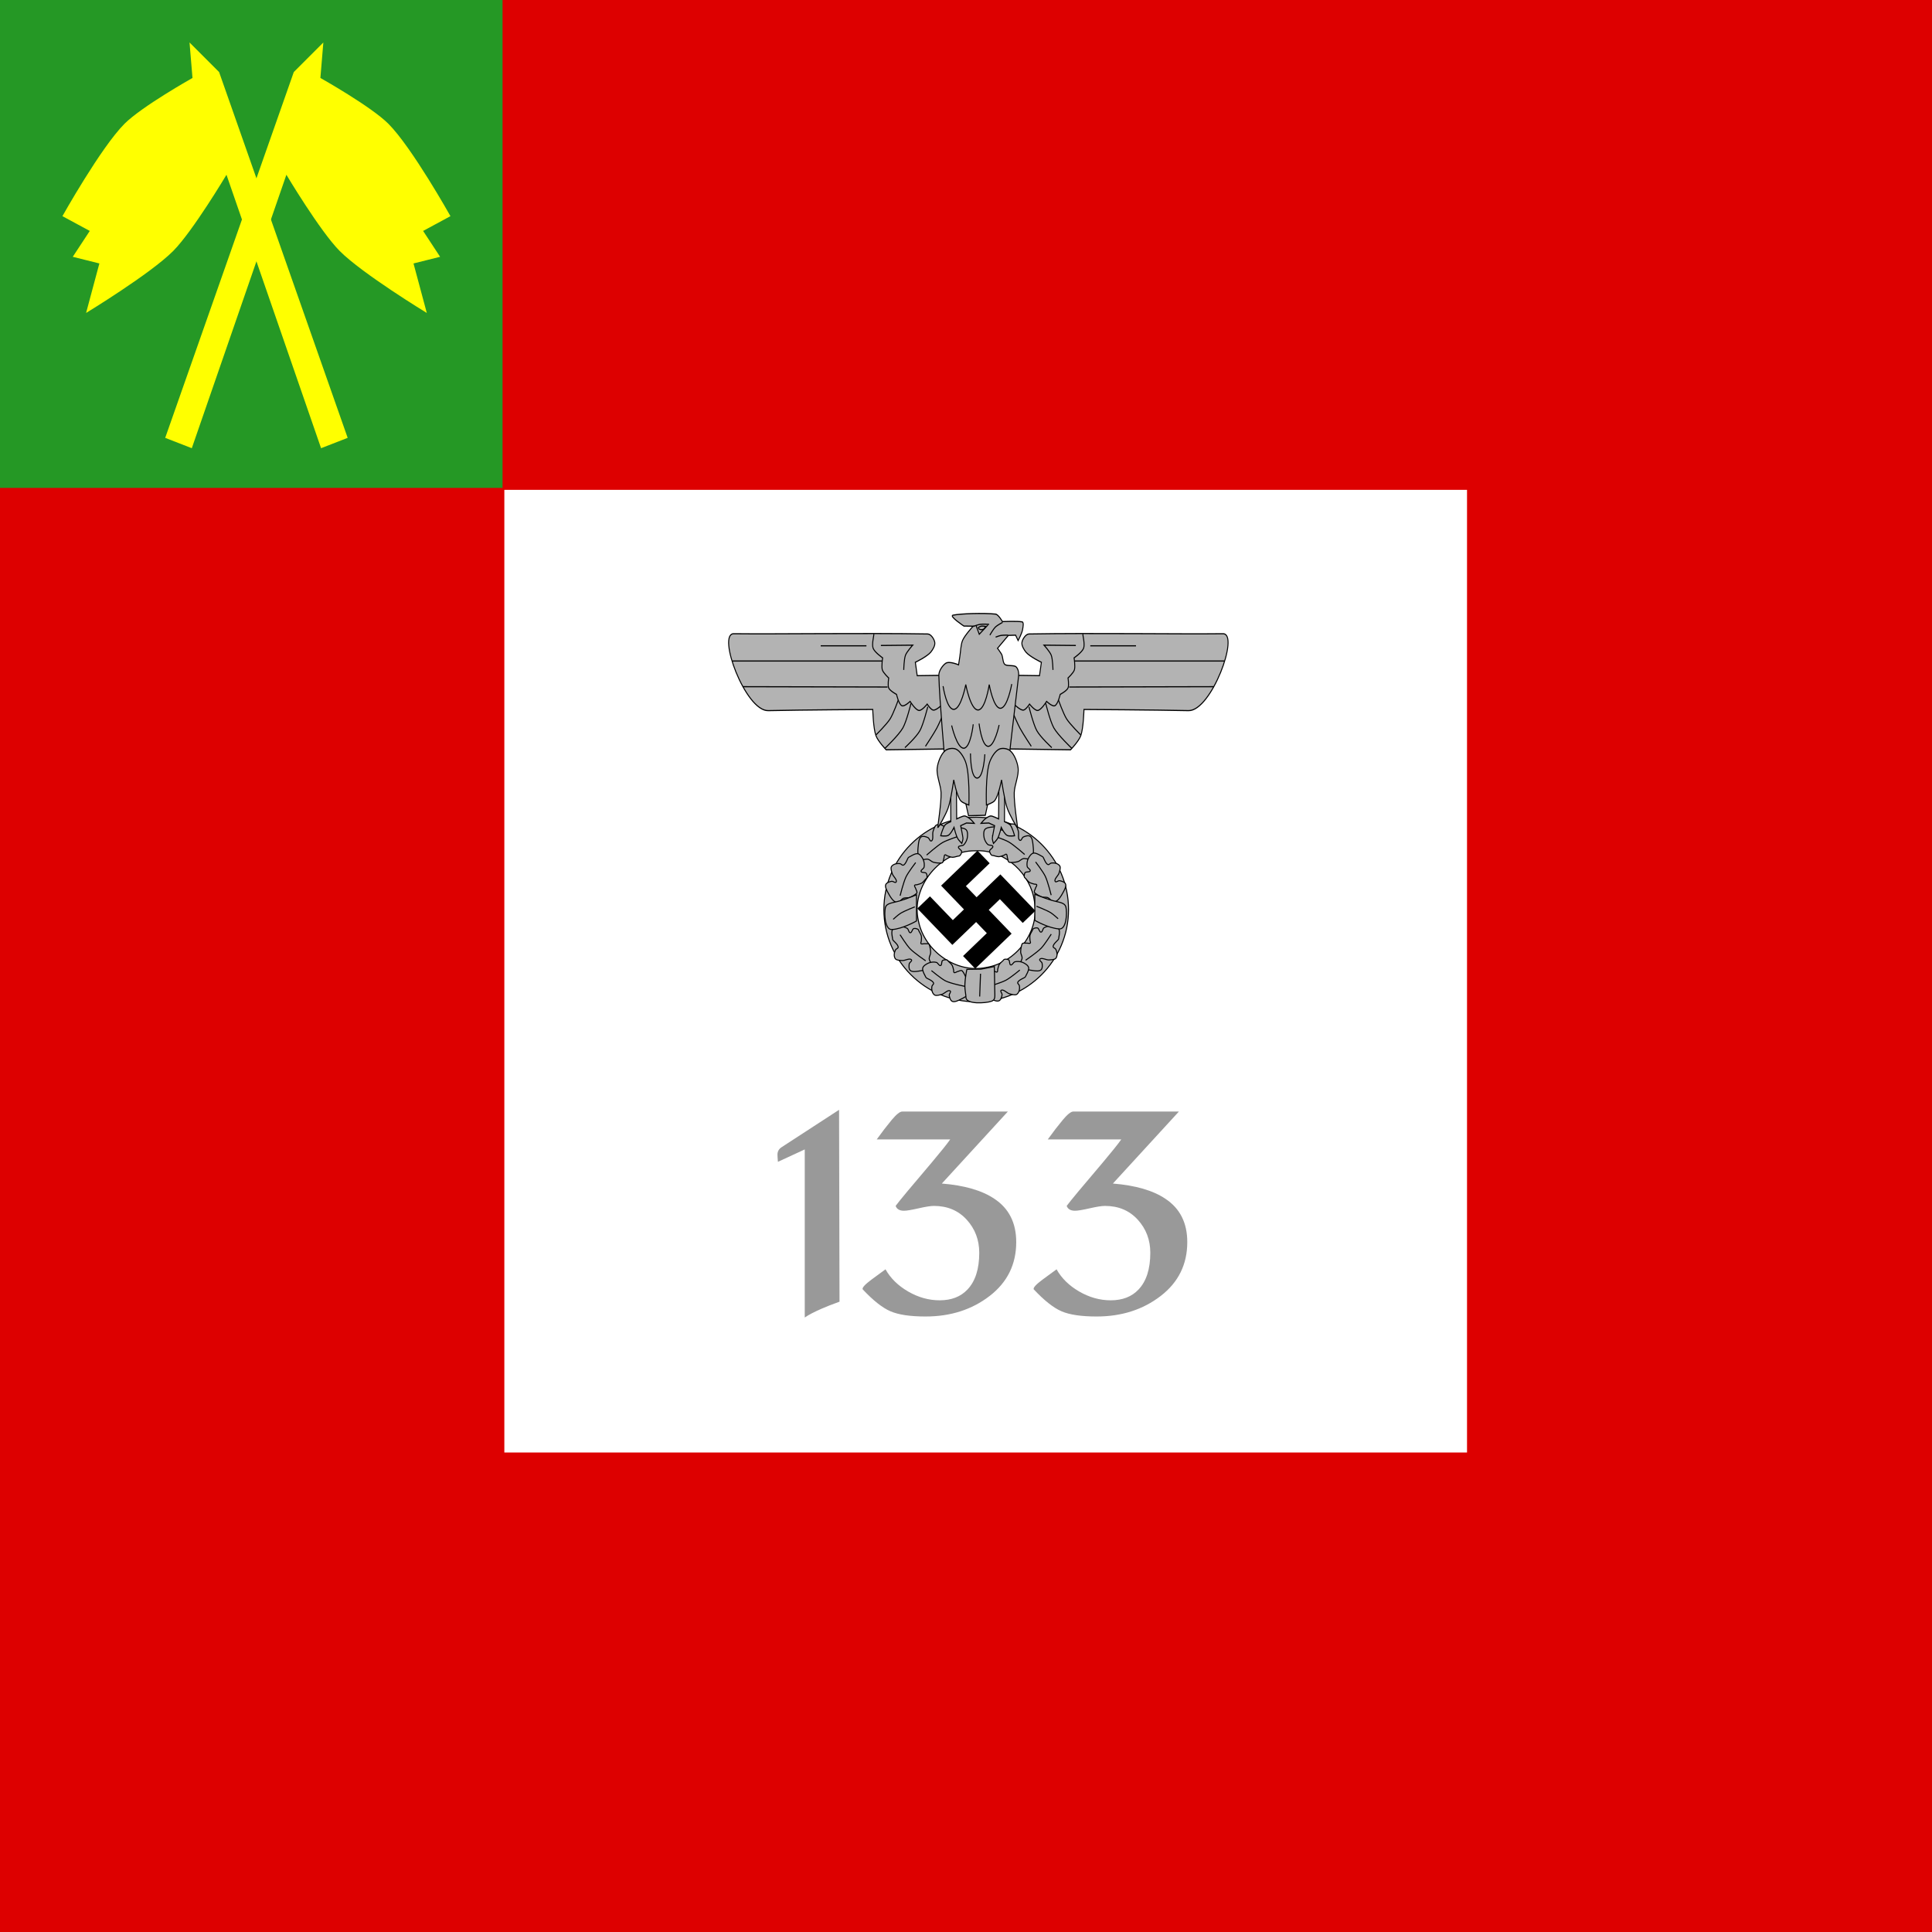 <?xml version="1.0" encoding="UTF-8" standalone="no"?>
<!-- Created with Inkscape (http://www.inkscape.org/) -->
<svg
   xmlns:dc="http://purl.org/dc/elements/1.1/"
   xmlns:cc="http://creativecommons.org/ns#"
   xmlns:rdf="http://www.w3.org/1999/02/22-rdf-syntax-ns#"
   xmlns:svg="http://www.w3.org/2000/svg"
   xmlns="http://www.w3.org/2000/svg"
   xmlns:sodipodi="http://sodipodi.sourceforge.net/DTD/sodipodi-0.dtd"
   xmlns:inkscape="http://www.inkscape.org/namespaces/inkscape"
   width="797.244"
   height="797.244"
   id="svg6282"
   sodipodi:version="0.32"
   inkscape:version="0.46"
   version="1.0"
   sodipodi:docname="SA Reiterstandarte.svg"
   inkscape:output_extension="org.inkscape.output.svg.inkscape">
  <defs
     id="defs6284">
    <inkscape:perspective
       sodipodi:type="inkscape:persp3d"
       inkscape:vp_x="0 : 526.18109 : 1"
       inkscape:vp_y="0 : 1000 : 0"
       inkscape:vp_z="744.09448 : 526.18109 : 1"
       inkscape:persp3d-origin="372.04724 : 350.78739 : 1"
       id="perspective6290" />
  </defs>
  <sodipodi:namedview
     id="base"
     pagecolor="#ffffff"
     bordercolor="#666666"
     borderopacity="1.0"
     inkscape:pageopacity="0.0"
     inkscape:pageshadow="2"
     inkscape:zoom="0.48072088"
     inkscape:cx="398.62204"
     inkscape:cy="398.62204"
     inkscape:document-units="px"
     inkscape:current-layer="layer1"
     showgrid="false"
     inkscape:window-width="1280"
     inkscape:window-height="1005"
     inkscape:window-x="-4"
     inkscape:window-y="-4" />
  <g
     inkscape:label="Ebene 1"
     inkscape:groupmode="layer"
     id="layer1"
     transform="translate(-538.521,434.831)">
    <rect
       style="fill:#dd0000;fill-opacity:1;fill-rule:nonzero;stroke:none;stroke-width:1.5;stroke-linecap:butt;stroke-linejoin:miter;marker:none;marker-start:none;marker-mid:none;marker-end:none;stroke-miterlimit:4;stroke-dasharray:none;stroke-dashoffset:0;stroke-opacity:1;visibility:visible;display:inline;overflow:visible;enable-background:accumulate"
       id="rect5171"
       width="797.244"
       height="797.244"
       x="538.521"
       y="-434.831" />
    <path
       style="fill:#ffffff;fill-opacity:1;fill-rule:nonzero;stroke:none;stroke-width:1.5;stroke-linecap:butt;stroke-linejoin:miter;marker:none;marker-start:none;marker-mid:none;marker-end:none;stroke-miterlimit:4;stroke-dasharray:none;stroke-dashoffset:0;stroke-opacity:1;visibility:visible;display:inline;overflow:visible;enable-background:accumulate"
       d="M 746.639,-230.695 C 746.639,-98.945 746.639,32.805 746.639,164.555 C 879.055,164.555 1011.472,164.555 1143.889,164.555 C 1143.889,32.138 1143.889,-100.278 1143.889,-232.695 C 1011.472,-232.695 879.055,-232.695 746.639,-232.695 L 746.639,-231.695 L 746.639,-230.695 z"
       id="rect5193" />
    <g
       id="g5447"
       transform="matrix(0.283,0,0,0.283,1123.667,-347.721)">
      <path
         transform="translate(-10.254,-17.09)"
         d="M -532.351,1033.512 A 100.403,100.403 0 1 1 -733.157,1033.512 A 100.403,100.403 0 1 1 -532.351,1033.512 z"
         sodipodi:ry="100.40319"
         sodipodi:rx="100.40319"
         sodipodi:cy="1033.512"
         sodipodi:cx="-632.75372"
         id="path5445"
         style="opacity:1;fill:#ffffff;fill-opacity:1;fill-rule:nonzero;stroke:none;stroke-width:1.5;stroke-linecap:butt;stroke-linejoin:miter;marker:none;marker-start:none;marker-mid:none;marker-end:none;stroke-miterlimit:4;stroke-dasharray:none;stroke-dashoffset:0;stroke-opacity:1;visibility:visible;display:inline;overflow:visible;enable-background:accumulate"
         sodipodi:type="arc" />
      <g
         transform="translate(506.624,225.229)"
         id="g5092">
        <path
           id="path3603"
           d="M -1150.818,658.559 C -1225.124,658.559 -1285.452,718.854 -1285.452,793.16 C -1285.452,867.466 -1225.124,927.762 -1150.818,927.762 C -1076.512,927.762 -1016.216,867.466 -1016.216,793.16 C -1016.216,718.854 -1076.512,658.559 -1150.818,658.559 z M -1148.156,707.402 C -1107.522,707.358 -1071.195,741.658 -1065.894,781.519 C -1057.878,825.528 -1092.644,870.558 -1136.065,877.635 C -1180.157,887.006 -1226.391,853.434 -1235.004,810.062 C -1247.017,760.254 -1202.886,706.731 -1152.101,707.531 C -1150.782,707.457 -1149.467,707.404 -1148.156,707.402 z"
           style="fill:#b3b3b3;fill-opacity:1;fill-rule:nonzero;stroke:#000000;stroke-width:1.5;stroke-linecap:butt;stroke-linejoin:miter;marker:none;marker-start:none;marker-mid:none;marker-end:none;stroke-miterlimit:4;stroke-dasharray:none;stroke-dashoffset:0;stroke-opacity:1;visibility:visible;display:inline;overflow:visible;enable-background:accumulate" />
        <g
           transform="matrix(1.026,0,0,1.026,-1699.071,252.274)"
           id="g3503"
           style="fill:#b3b3b3;fill-opacity:1;stroke-width:1.462;stroke-miterlimit:4;stroke-dasharray:none">
          <g
             transform="matrix(-0.462,1.054,-1.031,-0.472,1387.651,274.746)"
             style="fill:#b3b3b3;fill-opacity:1;stroke-width:1.28;stroke-miterlimit:4;stroke-dasharray:none"
             id="g3458">
            <path
               style="fill:#b3b3b3;fill-opacity:1;fill-rule:evenodd;stroke:#000000;stroke-width:1.28;stroke-linecap:butt;stroke-linejoin:miter;stroke-miterlimit:4;stroke-dasharray:none;stroke-opacity:1"
               d="M 434.694,672.903 C 434.48,669.2 426.282,665.41 426.068,664.044 C 425.855,662.679 422.233,654.89 423.845,651.388 C 425.141,648.574 429.713,646.814 432.735,646.132 C 435.581,645.49 439.789,645.745 442.419,647.006 C 444.219,647.87 445.053,652.033 447.035,651.8 C 449.135,651.552 448.707,646.642 450.614,645.727 C 452.338,644.898 456.38,645.238 456.928,646.634 C 457.475,648.03 460.765,651.143 461.697,653.461 C 462.471,655.384 462.582,658.224 462.764,660.289 C 462.843,661.197 462.138,662.728 462.826,663.325 C 463.914,664.269 466.153,662.807 467.591,662.745 C 469.403,662.667 472.447,661.164 473.632,662.954 C 474.817,664.744 476.713,669.856 477.098,673.03 C 477.364,675.226 476.106,678.187 476.435,680.376 C 476.889,683.401 481.253,686.908 480.295,689.813 C 478.652,694.8 470.34,697.307 465.336,698.898 C 462.326,699.855 457.444,701.411 454.834,699.632 C 452.673,698.16 452.103,693.93 452.219,691.317 C 452.293,689.633 455.457,687.415 454.371,686.125 C 452.054,683.377 446.267,688.466 442.686,688.773 C 440.079,688.997 436.201,689.698 433.975,688.323 C 432.622,687.487 431.697,685.265 431.361,683.711 C 430.894,681.548 431.218,678.425 432.025,676.365 C 432.503,675.144 434.769,674.212 434.694,672.903 z"
               id="path3460"
               sodipodi:nodetypes="cssssssssssssssssssssssss" />
            <path
               style="fill:#b3b3b3;fill-opacity:1;fill-rule:evenodd;stroke:#000000;stroke-width:1.28;stroke-linecap:butt;stroke-linejoin:miter;stroke-miterlimit:4;stroke-dasharray:none;stroke-opacity:1"
               d="M 434.434,656.461 C 434.434,656.461 444.799,668.188 450.143,672.171 C 456.256,676.727 472.5,684.255 472.5,684.255"
               id="path3462"
               sodipodi:nodetypes="csc" />
          </g>
          <g
             transform="matrix(1.089,0.18,-0.18,1.089,71.15,-230.079)"
             style="fill:#b3b3b3;fill-opacity:1;stroke-width:1.324;stroke-miterlimit:4;stroke-dasharray:none"
             id="g3446">
            <path
               style="fill:#b3b3b3;fill-opacity:1;fill-rule:evenodd;stroke:#000000;stroke-width:1.324;stroke-linecap:butt;stroke-linejoin:miter;stroke-miterlimit:4;stroke-dasharray:none;stroke-opacity:1"
               d="M 434.694,672.903 C 434.48,669.2 426.282,665.41 426.068,664.044 C 425.855,662.679 422.233,654.89 423.845,651.388 C 425.141,648.574 429.713,646.814 432.735,646.132 C 435.581,645.49 439.789,645.745 442.419,647.006 C 444.219,647.87 445.053,652.033 447.035,651.8 C 449.135,651.552 448.707,646.642 450.614,645.727 C 452.338,644.898 456.38,645.238 456.928,646.634 C 457.475,648.03 460.765,651.143 461.697,653.461 C 462.471,655.384 462.582,658.224 462.764,660.289 C 462.843,661.197 462.138,662.728 462.826,663.325 C 463.914,664.269 466.153,662.807 467.591,662.745 C 469.403,662.667 472.447,661.164 473.632,662.954 C 474.817,664.744 476.713,669.856 477.098,673.03 C 477.364,675.226 476.106,678.187 476.435,680.376 C 476.889,683.401 481.253,686.908 480.295,689.813 C 478.652,694.8 470.34,697.307 465.336,698.898 C 462.326,699.855 457.444,701.411 454.834,699.632 C 452.673,698.16 452.103,693.93 452.219,691.317 C 452.293,689.633 455.457,687.415 454.371,686.125 C 452.054,683.377 446.267,688.466 442.686,688.773 C 440.079,688.997 436.201,689.698 433.975,688.323 C 432.622,687.487 431.697,685.265 431.361,683.711 C 430.894,681.548 431.218,678.425 432.025,676.365 C 432.503,675.144 434.769,674.212 434.694,672.903 z"
               id="path3448"
               sodipodi:nodetypes="cssssssssssssssssssssssss" />
            <path
               style="fill:#b3b3b3;fill-opacity:1;fill-rule:evenodd;stroke:#000000;stroke-width:1.324;stroke-linecap:butt;stroke-linejoin:miter;stroke-miterlimit:4;stroke-dasharray:none;stroke-opacity:1"
               d="M 434.434,656.461 C 434.434,656.461 444.799,668.188 450.143,672.171 C 456.256,676.727 472.5,684.255 472.5,684.255"
               id="path3450"
               sodipodi:nodetypes="csc" />
          </g>
          <g
             id="g3442"
             style="fill:#b3b3b3;fill-opacity:1;stroke-width:1.324;stroke-miterlimit:4;stroke-dasharray:none"
             transform="matrix(1.091,-0.168,0.168,1.091,-113.511,-29.192)">
            <path
               sodipodi:nodetypes="cssssssssssssssssssssssss"
               id="path3438"
               d="M 434.694,672.903 C 434.48,669.2 426.282,665.41 426.068,664.044 C 425.855,662.679 422.233,654.89 423.845,651.388 C 425.141,648.574 429.713,646.814 432.735,646.132 C 435.581,645.49 439.789,645.745 442.419,647.006 C 444.219,647.87 445.053,652.033 447.035,651.8 C 449.135,651.552 448.707,646.642 450.614,645.727 C 452.338,644.898 456.38,645.238 456.928,646.634 C 457.475,648.03 460.765,651.143 461.697,653.461 C 462.471,655.384 462.582,658.224 462.764,660.289 C 462.843,661.197 462.138,662.728 462.826,663.325 C 463.914,664.269 466.153,662.807 467.591,662.745 C 469.403,662.667 472.447,661.164 473.632,662.954 C 474.817,664.744 476.713,669.856 477.098,673.03 C 477.364,675.226 476.106,678.187 476.435,680.376 C 476.889,683.401 481.253,686.908 480.295,689.813 C 478.652,694.8 470.34,697.307 465.336,698.898 C 462.326,699.855 457.444,701.411 454.834,699.632 C 452.673,698.16 452.103,693.93 452.219,691.317 C 452.293,689.633 455.457,687.415 454.371,686.125 C 452.054,683.377 446.267,688.466 442.686,688.773 C 440.079,688.997 436.201,689.698 433.975,688.323 C 432.622,687.487 431.697,685.265 431.361,683.711 C 430.894,681.548 431.218,678.425 432.025,676.365 C 432.503,675.144 434.769,674.212 434.694,672.903 z"
               style="fill:#b3b3b3;fill-opacity:1;fill-rule:evenodd;stroke:#000000;stroke-width:1.324;stroke-linecap:butt;stroke-linejoin:miter;stroke-miterlimit:4;stroke-dasharray:none;stroke-opacity:1" />
            <path
               sodipodi:nodetypes="csc"
               id="path3440"
               d="M 434.434,656.461 C 434.434,656.461 444.799,668.188 450.143,672.171 C 456.256,676.727 475.163,683.49 475.163,683.49"
               style="fill:#b3b3b3;fill-opacity:1;fill-rule:evenodd;stroke:#000000;stroke-width:1.324;stroke-linecap:butt;stroke-linejoin:miter;stroke-miterlimit:4;stroke-dasharray:none;stroke-opacity:1" />
          </g>
          <g
             id="g3452"
             style="fill:#b3b3b3;fill-opacity:1;stroke-width:1.324;stroke-miterlimit:4;stroke-dasharray:none"
             transform="matrix(0.211,1.084,-1.084,0.211,1068.237,-148.992)">
            <path
               sodipodi:nodetypes="cssssssssssssssssssssssss"
               id="path3454"
               d="M 434.694,672.903 C 434.48,669.2 426.282,665.41 426.068,664.044 C 425.855,662.679 422.233,654.89 423.845,651.388 C 425.141,648.574 429.713,646.814 432.735,646.132 C 435.581,645.49 439.789,645.745 442.419,647.006 C 444.219,647.87 445.053,652.033 447.035,651.8 C 449.135,651.552 448.707,646.642 450.614,645.727 C 452.338,644.898 456.38,645.238 456.928,646.634 C 457.475,648.03 460.765,651.143 461.697,653.461 C 462.471,655.384 462.582,658.224 462.764,660.289 C 462.843,661.197 462.138,662.728 462.826,663.325 C 463.914,664.269 466.153,662.807 467.591,662.745 C 469.403,662.667 472.447,661.164 473.632,662.954 C 474.817,664.744 476.713,669.856 477.098,673.03 C 477.364,675.226 476.106,678.187 476.435,680.376 C 476.889,683.401 481.253,686.908 480.295,689.813 C 478.652,694.8 470.34,697.307 465.336,698.898 C 462.326,699.855 457.444,701.411 454.834,699.632 C 452.673,698.16 452.103,693.93 452.219,691.317 C 452.293,689.633 455.457,687.415 454.371,686.125 C 452.054,683.377 446.267,688.466 442.686,688.773 C 440.079,688.997 436.201,689.698 433.975,688.323 C 432.622,687.487 431.697,685.265 431.361,683.711 C 430.894,681.548 431.218,678.425 432.025,676.365 C 432.503,675.144 434.769,674.212 434.694,672.903 z"
               style="fill:#b3b3b3;fill-opacity:1;fill-rule:evenodd;stroke:#000000;stroke-width:1.324;stroke-linecap:butt;stroke-linejoin:miter;stroke-miterlimit:4;stroke-dasharray:none;stroke-opacity:1" />
            <path
               sodipodi:nodetypes="csc"
               id="path3456"
               d="M 434.434,656.461 C 434.434,656.461 444.799,668.188 450.143,672.171 C 456.256,676.727 472.5,684.255 472.5,684.255"
               style="fill:#b3b3b3;fill-opacity:1;fill-rule:evenodd;stroke:#000000;stroke-width:1.324;stroke-linecap:butt;stroke-linejoin:miter;stroke-miterlimit:4;stroke-dasharray:none;stroke-opacity:1" />
          </g>
        </g>
        <g
           transform="matrix(1.026,0,0,1.026,-1697.317,254.028)"
           style="fill:#b3b3b3;fill-opacity:1;stroke-width:1.462;stroke-miterlimit:4;stroke-dasharray:none"
           id="g3547">
          <path
             style="fill:#b3b3b3;fill-opacity:1;fill-rule:evenodd;stroke:#000000;stroke-width:1.462;stroke-linecap:butt;stroke-linejoin:miter;stroke-miterlimit:4;stroke-dasharray:none;stroke-opacity:1"
             d="M 447.756,504.579 C 447.756,504.579 436.236,509.484 424.313,513.099 C 413.792,516.289 405.166,516.008 403.535,522.951 C 401.605,531.174 402.78,554.391 412.721,553.927 C 427.744,553.224 447.756,541.75 447.756,541.75 L 447.756,504.579 z"
             id="path3543"
             sodipodi:nodetypes="cssscc" />
          <path
             style="fill:#b3b3b3;fill-opacity:1;fill-rule:evenodd;stroke:#000000;stroke-width:1.462;stroke-linecap:butt;stroke-linejoin:miter;stroke-miterlimit:4;stroke-dasharray:none;stroke-opacity:1"
             d="M 445.406,521.669 C 445.406,521.669 430.792,527.335 425.111,530.855 C 421.666,532.991 414.644,539.4 414.644,539.4"
             id="path3545"
             sodipodi:nodetypes="csc" />
        </g>
        <g
           transform="matrix(-1.026,0,0,1.026,-604.237,251.397)"
           id="g3569"
           style="fill:#b3b3b3;fill-opacity:1;stroke-width:1.462;stroke-miterlimit:4;stroke-dasharray:none">
          <g
             id="g3571"
             style="fill:#b3b3b3;fill-opacity:1;stroke-width:1.462;stroke-miterlimit:4;stroke-dasharray:none">
            <g
               transform="matrix(-0.462,1.054,-1.031,-0.472,1387.651,274.746)"
               style="fill:#b3b3b3;fill-opacity:1;stroke-width:1.28;stroke-miterlimit:4;stroke-dasharray:none"
               id="g3573">
              <path
                 style="fill:#b3b3b3;fill-opacity:1;fill-rule:evenodd;stroke:#000000;stroke-width:1.28;stroke-linecap:butt;stroke-linejoin:miter;stroke-miterlimit:4;stroke-dasharray:none;stroke-opacity:1"
                 d="M 434.694,672.903 C 434.48,669.2 426.282,665.41 426.068,664.044 C 425.855,662.679 422.233,654.89 423.845,651.388 C 425.141,648.574 429.713,646.814 432.735,646.132 C 435.581,645.49 439.789,645.745 442.419,647.006 C 444.219,647.87 445.053,652.033 447.035,651.8 C 449.135,651.552 448.707,646.642 450.614,645.727 C 452.338,644.898 456.38,645.238 456.928,646.634 C 457.475,648.03 460.765,651.143 461.697,653.461 C 462.471,655.384 462.582,658.224 462.764,660.289 C 462.843,661.197 462.138,662.728 462.826,663.325 C 463.914,664.269 466.153,662.807 467.591,662.745 C 469.403,662.667 472.447,661.164 473.632,662.954 C 474.817,664.744 476.713,669.856 477.098,673.03 C 477.364,675.226 476.106,678.187 476.435,680.376 C 476.889,683.401 481.253,686.908 480.295,689.813 C 478.652,694.8 470.34,697.307 465.336,698.898 C 462.326,699.855 457.444,701.411 454.834,699.632 C 452.673,698.16 452.103,693.93 452.219,691.317 C 452.293,689.633 455.457,687.415 454.371,686.125 C 452.054,683.377 446.267,688.466 442.686,688.773 C 440.079,688.997 436.201,689.698 433.975,688.323 C 432.622,687.487 431.697,685.265 431.361,683.711 C 430.894,681.548 431.218,678.425 432.025,676.365 C 432.503,675.144 434.769,674.212 434.694,672.903 z"
                 id="path3575"
                 sodipodi:nodetypes="cssssssssssssssssssssssss" />
              <path
                 style="fill:#b3b3b3;fill-opacity:1;fill-rule:evenodd;stroke:#000000;stroke-width:1.28;stroke-linecap:butt;stroke-linejoin:miter;stroke-miterlimit:4;stroke-dasharray:none;stroke-opacity:1"
                 d="M 434.434,656.461 C 434.434,656.461 444.799,668.188 450.143,672.171 C 456.256,676.727 472.5,684.255 472.5,684.255"
                 id="path3577"
                 sodipodi:nodetypes="csc" />
            </g>
            <g
               transform="matrix(1.089,0.18,-0.18,1.089,71.15,-230.079)"
               style="fill:#b3b3b3;fill-opacity:1;stroke-width:1.324;stroke-miterlimit:4;stroke-dasharray:none"
               id="g3579">
              <path
                 style="fill:#b3b3b3;fill-opacity:1;fill-rule:evenodd;stroke:#000000;stroke-width:1.324;stroke-linecap:butt;stroke-linejoin:miter;stroke-miterlimit:4;stroke-dasharray:none;stroke-opacity:1"
                 d="M 434.694,672.903 C 434.48,669.2 426.282,665.41 426.068,664.044 C 425.855,662.679 422.233,654.89 423.845,651.388 C 425.141,648.574 429.713,646.814 432.735,646.132 C 435.581,645.49 439.789,645.745 442.419,647.006 C 444.219,647.87 445.053,652.033 447.035,651.8 C 449.135,651.552 448.707,646.642 450.614,645.727 C 452.338,644.898 456.38,645.238 456.928,646.634 C 457.475,648.03 460.765,651.143 461.697,653.461 C 462.471,655.384 462.582,658.224 462.764,660.289 C 462.843,661.197 462.138,662.728 462.826,663.325 C 463.914,664.269 466.153,662.807 467.591,662.745 C 469.403,662.667 472.447,661.164 473.632,662.954 C 474.817,664.744 476.713,669.856 477.098,673.03 C 477.364,675.226 476.106,678.187 476.435,680.376 C 476.889,683.401 481.253,686.908 480.295,689.813 C 478.652,694.8 470.34,697.307 465.336,698.898 C 462.326,699.855 457.444,701.411 454.834,699.632 C 452.673,698.16 452.103,693.93 452.219,691.317 C 452.293,689.633 455.457,687.415 454.371,686.125 C 452.054,683.377 446.267,688.466 442.686,688.773 C 440.079,688.997 436.201,689.698 433.975,688.323 C 432.622,687.487 431.697,685.265 431.361,683.711 C 430.894,681.548 431.218,678.425 432.025,676.365 C 432.503,675.144 434.769,674.212 434.694,672.903 z"
                 id="path3581"
                 sodipodi:nodetypes="cssssssssssssssssssssssss" />
              <path
                 style="fill:#b3b3b3;fill-opacity:1;fill-rule:evenodd;stroke:#000000;stroke-width:1.324;stroke-linecap:butt;stroke-linejoin:miter;stroke-miterlimit:4;stroke-dasharray:none;stroke-opacity:1"
                 d="M 434.434,656.461 C 434.434,656.461 444.799,668.188 450.143,672.171 C 456.256,676.727 472.5,684.255 472.5,684.255"
                 id="path3583"
                 sodipodi:nodetypes="csc" />
            </g>
            <g
               id="g3585"
               style="fill:#b3b3b3;fill-opacity:1;stroke-width:1.324;stroke-miterlimit:4;stroke-dasharray:none"
               transform="matrix(1.091,-0.168,0.168,1.091,-113.511,-29.192)">
              <path
                 sodipodi:nodetypes="cssssssssssssssssssssssss"
                 id="path3587"
                 d="M 434.694,672.903 C 434.48,669.2 426.282,665.41 426.068,664.044 C 425.855,662.679 422.233,654.89 423.845,651.388 C 425.141,648.574 429.713,646.814 432.735,646.132 C 435.581,645.49 439.789,645.745 442.419,647.006 C 444.219,647.87 445.053,652.033 447.035,651.8 C 449.135,651.552 448.707,646.642 450.614,645.727 C 452.338,644.898 456.38,645.238 456.928,646.634 C 457.475,648.03 460.765,651.143 461.697,653.461 C 462.471,655.384 462.582,658.224 462.764,660.289 C 462.843,661.197 462.138,662.728 462.826,663.325 C 463.914,664.269 466.153,662.807 467.591,662.745 C 469.403,662.667 472.447,661.164 473.632,662.954 C 474.817,664.744 476.713,669.856 477.098,673.03 C 477.364,675.226 476.106,678.187 476.435,680.376 C 476.889,683.401 481.253,686.908 480.295,689.813 C 478.652,694.8 470.34,697.307 465.336,698.898 C 462.326,699.855 457.444,701.411 454.834,699.632 C 452.673,698.16 452.103,693.93 452.219,691.317 C 452.293,689.633 455.457,687.415 454.371,686.125 C 452.054,683.377 446.267,688.466 442.686,688.773 C 440.079,688.997 436.201,689.698 433.975,688.323 C 432.622,687.487 431.697,685.265 431.361,683.711 C 430.894,681.548 431.218,678.425 432.025,676.365 C 432.503,675.144 434.769,674.212 434.694,672.903 z"
                 style="fill:#b3b3b3;fill-opacity:1;fill-rule:evenodd;stroke:#000000;stroke-width:1.324;stroke-linecap:butt;stroke-linejoin:miter;stroke-miterlimit:4;stroke-dasharray:none;stroke-opacity:1" />
              <path
                 sodipodi:nodetypes="csc"
                 id="path3589"
                 d="M 434.434,656.461 C 434.434,656.461 444.799,668.188 450.143,672.171 C 456.256,676.727 472.5,684.255 472.5,684.255"
                 style="fill:#b3b3b3;fill-opacity:1;fill-rule:evenodd;stroke:#000000;stroke-width:1.324;stroke-linecap:butt;stroke-linejoin:miter;stroke-miterlimit:4;stroke-dasharray:none;stroke-opacity:1" />
            </g>
            <g
               id="g3591"
               style="fill:#b3b3b3;fill-opacity:1;stroke-width:1.324;stroke-miterlimit:4;stroke-dasharray:none"
               transform="matrix(0.211,1.084,-1.084,0.211,1068.237,-148.992)">
              <path
                 sodipodi:nodetypes="cssssssssssssssssssssssss"
                 id="path3593"
                 d="M 434.694,672.903 C 434.48,669.2 426.282,665.41 426.068,664.044 C 425.855,662.679 422.233,654.89 423.845,651.388 C 425.141,648.574 429.713,646.814 432.735,646.132 C 435.581,645.49 439.789,645.745 442.419,647.006 C 444.219,647.87 445.053,652.033 447.035,651.8 C 449.135,651.552 448.707,646.642 450.614,645.727 C 452.338,644.898 456.38,645.238 456.928,646.634 C 457.475,648.03 460.765,651.143 461.697,653.461 C 462.471,655.384 462.582,658.224 462.764,660.289 C 462.843,661.197 462.138,662.728 462.826,663.325 C 463.914,664.269 466.153,662.807 467.591,662.745 C 469.403,662.667 472.447,661.164 473.632,662.954 C 474.817,664.744 476.713,669.856 477.098,673.03 C 477.364,675.226 476.106,678.187 476.435,680.376 C 476.889,683.401 481.253,686.908 480.295,689.813 C 478.652,694.8 470.34,697.307 465.336,698.898 C 462.326,699.855 457.444,701.411 454.834,699.632 C 452.673,698.16 452.103,693.93 452.219,691.317 C 452.293,689.633 455.457,687.415 454.371,686.125 C 452.054,683.377 446.267,688.466 442.686,688.773 C 440.079,688.997 436.201,689.698 433.975,688.323 C 432.622,687.487 431.697,685.265 431.361,683.711 C 430.894,681.548 431.218,678.425 432.025,676.365 C 432.503,675.144 434.769,674.212 434.694,672.903 z"
                 style="fill:#b3b3b3;fill-opacity:1;fill-rule:evenodd;stroke:#000000;stroke-width:1.324;stroke-linecap:butt;stroke-linejoin:miter;stroke-miterlimit:4;stroke-dasharray:none;stroke-opacity:1" />
              <path
                 sodipodi:nodetypes="csc"
                 id="path3595"
                 d="M 434.434,656.461 C 434.434,656.461 444.799,668.188 450.143,672.171 C 456.256,676.727 472.5,684.255 472.5,684.255"
                 style="fill:#b3b3b3;fill-opacity:1;fill-rule:evenodd;stroke:#000000;stroke-width:1.324;stroke-linecap:butt;stroke-linejoin:miter;stroke-miterlimit:4;stroke-dasharray:none;stroke-opacity:1" />
            </g>
          </g>
          <g
             transform="translate(1.709,1.709)"
             style="fill:#b3b3b3;fill-opacity:1;stroke-width:1.462;stroke-miterlimit:4;stroke-dasharray:none"
             id="g3597">
            <path
               style="fill:#b3b3b3;fill-opacity:1;fill-rule:evenodd;stroke:#000000;stroke-width:1.462;stroke-linecap:butt;stroke-linejoin:miter;stroke-miterlimit:4;stroke-dasharray:none;stroke-opacity:1"
               d="M 447.756,504.579 C 447.756,504.579 436.236,509.484 424.313,513.099 C 413.792,516.289 405.166,516.008 403.535,522.951 C 401.605,531.174 402.78,554.391 412.721,553.927 C 427.744,553.224 447.756,541.75 447.756,541.75 L 447.756,504.579 z"
               id="path3599"
               sodipodi:nodetypes="cssscc" />
            <path
               style="fill:#b3b3b3;fill-opacity:1;fill-rule:evenodd;stroke:#000000;stroke-width:1.462;stroke-linecap:butt;stroke-linejoin:miter;stroke-miterlimit:4;stroke-dasharray:none;stroke-opacity:1"
               d="M 445.406,521.669 C 445.406,521.669 430.792,527.335 425.111,530.855 C 421.666,532.991 414.644,539.4 414.644,539.4"
               id="path3601"
               sodipodi:nodetypes="csc" />
          </g>
        </g>
        <g
           transform="matrix(-8.6389552e-2,-1.023,-1.023,8.6389552e-2,-568.887,1294.089)"
           style="fill:#b3b3b3;fill-opacity:1;stroke-width:1.462;stroke-miterlimit:4;stroke-dasharray:none"
           id="g3676">
          <path
             style="fill:#b3b3b3;fill-opacity:1;fill-rule:evenodd;stroke:#000000;stroke-width:1.462;stroke-linecap:butt;stroke-linejoin:miter;stroke-miterlimit:4;stroke-dasharray:none;stroke-opacity:1"
             d="M 451.002,504.948 C 451.002,504.948 431.936,506.087 419.516,507.073 C 408.372,507.957 403.736,506.696 402.106,513.639 C 400.175,521.862 400.627,549.214 410.569,548.749 C 415.779,548.505 422.086,549.593 428.194,548.87 C 439.696,547.508 450.313,544.107 450.313,544.107 L 448.911,524.038 L 451.002,504.948 z"
             id="path3678"
             sodipodi:nodetypes="cssssccc" />
          <path
             style="fill:#b3b3b3;fill-opacity:1;fill-rule:evenodd;stroke:#000000;stroke-width:1.462;stroke-linecap:butt;stroke-linejoin:miter;stroke-miterlimit:4;stroke-dasharray:none;stroke-opacity:1"
             d="M 442.5,525.345 C 442.5,525.345 410.357,529.257 410.357,529.257"
             id="path3680"
             sodipodi:nodetypes="cc" />
        </g>
        <path
           style="fill:#000000;fill-opacity:1;stroke:#000000;stroke-width:1.5;stroke-miterlimit:4;stroke-dasharray:none;stroke-opacity:1"
           id="path10"
           d="M -1152.265,878.343 L -1168.935,861.014 L -1134.278,827.675 L -1150.948,810.346 L -1185.605,843.686 L -1235.613,791.7 L -1218.285,775.031 L -1184.945,809.688 L -1167.617,793.018 L -1200.956,758.361 L -1148.971,708.352 L -1132.301,725.681 L -1166.959,759.02 L -1150.289,776.349 L -1115.632,743.009 L -1065.623,794.995 L -1082.951,811.664 L -1116.291,777.008 L -1133.619,793.677 L -1100.28,828.334 L -1152.265,878.343 z" />
        <g
           id="g3206"
           transform="matrix(0.596,0,0,0.69,-532.135,95.258)"
           style="stroke:#000000;stroke-width:2.41;stroke-miterlimit:4;stroke-dasharray:none;stroke-opacity:1">
          <g
             transform="matrix(-2.343,0,0,2.343,-2362.052,-140.351)"
             id="g5089"
             style="fill:#b3b3b3;fill-opacity:1;stroke:#000000;stroke-width:1.029;stroke-miterlimit:4;stroke-dasharray:none;stroke-opacity:1">
            <path
               sodipodi:nodetypes="cccssssscsccc"
               id="path5091"
               d="M -531.87,280.333 L -503.474,280.682 L -501.513,268.621 C -501.513,268.621 -513.892,263.449 -517.714,259.358 C -519.651,257.285 -522.272,253.652 -521.839,250.848 C -521.35,247.678 -517.699,243.131 -514.492,243.082 C -447.965,242.082 -356.908,243.329 -311.94,242.851 C -294.187,242.662 -324.07,312.662 -347.855,312.206 C -385.008,311.493 -457.041,311.157 -457.041,311.157 C -457.041,311.157 -457.558,327.981 -460.329,334.691 C -462.433,339.786 -471.062,347.55 -471.062,347.55 L -545.979,346.629 L -531.87,280.333 z"
               style="fill:#b3b3b3;fill-opacity:1;fill-rule:evenodd;stroke:#000000;stroke-width:1.029;stroke-linecap:butt;stroke-linejoin:miter;stroke-miterlimit:4;stroke-dasharray:none;stroke-opacity:1" />
            <path
               sodipodi:nodetypes="cscscscscscsc"
               id="path5093"
               d="M -458.3,242.873 C -458.3,244.383 -455.908,252.25 -457.394,255.863 C -458.908,259.546 -467.364,264.625 -467.364,264.625 C -467.364,264.625 -465.921,272.442 -467.062,275.501 C -468.093,278.265 -473.708,282.751 -473.708,282.751 C -473.708,282.751 -472.455,289.401 -473.708,291.815 C -475.087,294.47 -481.865,297.555 -481.865,297.555 C -481.865,297.555 -484.247,306.739 -487.605,307.826 C -490.267,308.689 -496.064,303.899 -496.064,303.899 C -496.064,303.899 -501.71,311.832 -505.43,312.056 C -508.491,312.24 -513.889,306.316 -513.889,306.316 C -513.889,306.316 -517.745,311.447 -520.233,311.754 C -523.049,312.1 -528.692,307.524 -528.692,307.524"
               style="fill:#b3b3b3;fill-opacity:1;fill-rule:evenodd;stroke:#000000;stroke-width:1.029;stroke-linecap:butt;stroke-linejoin:miter;stroke-miterlimit:4;stroke-dasharray:none;stroke-opacity:1" />
            <path
               id="path5095"
               d="M -321.445,290.606 L -472.5,290.908"
               style="fill:#b3b3b3;fill-opacity:1;fill-rule:evenodd;stroke:#000000;stroke-width:1.029;stroke-linecap:butt;stroke-linejoin:miter;stroke-miterlimit:4;stroke-dasharray:none;stroke-opacity:1" />
            <path
               id="path5097"
               d="M -310.609,267.457 L -466.982,267.457"
               style="fill:#b3b3b3;fill-opacity:1;fill-rule:evenodd;stroke:#000000;stroke-width:1.029;stroke-linecap:butt;stroke-linejoin:miter;stroke-miterlimit:4;stroke-dasharray:none;stroke-opacity:1" />
            <path
               id="path5099"
               d="M -450.446,253.749 L -402.712,253.749"
               style="fill:#b3b3b3;fill-opacity:1;fill-rule:evenodd;stroke:#000000;stroke-width:1.029;stroke-linecap:butt;stroke-linejoin:miter;stroke-miterlimit:4;stroke-dasharray:none;stroke-opacity:1" />
            <path
               sodipodi:nodetypes="ccsc"
               id="path5101"
               d="M -465.551,253.447 L -498.783,253.145 C -498.783,253.145 -492.658,258.969 -491.23,262.208 C -489.607,265.891 -489.418,275.501 -489.418,275.501"
               style="fill:#b3b3b3;fill-opacity:1;fill-rule:evenodd;stroke:#000000;stroke-width:1.029;stroke-linecap:butt;stroke-linejoin:miter;stroke-miterlimit:4;stroke-dasharray:none;stroke-opacity:1" />
            <path
               sodipodi:nodetypes="csc"
               id="path5103"
               d="M -460.415,334.11 C -460.415,334.11 -471.558,324.633 -475.219,319.609 C -478.56,315.022 -483.678,302.69 -483.678,302.69"
               style="fill:#b3b3b3;fill-opacity:1;fill-rule:evenodd;stroke:#000000;stroke-width:1.029;stroke-linecap:butt;stroke-linejoin:miter;stroke-miterlimit:4;stroke-dasharray:none;stroke-opacity:1" />
            <path
               sodipodi:nodetypes="csc"
               id="path5105"
               d="M -469.781,346.194 C -469.781,346.194 -484.192,334.36 -488.511,327.766 C -492.394,321.838 -496.97,305.712 -496.97,305.712"
               style="fill:#b3b3b3;fill-opacity:1;fill-rule:evenodd;stroke:#000000;stroke-width:1.029;stroke-linecap:butt;stroke-linejoin:miter;stroke-miterlimit:4;stroke-dasharray:none;stroke-opacity:1" />
            <path
               sodipodi:nodetypes="csc"
               id="path5107"
               d="M -490.626,345.59 C -490.626,345.59 -502.544,336.147 -506.336,330.182 C -509.923,324.541 -514.493,308.733 -514.493,308.733"
               style="fill:#b3b3b3;fill-opacity:1;fill-rule:evenodd;stroke:#000000;stroke-width:1.029;stroke-linecap:butt;stroke-linejoin:miter;stroke-miterlimit:4;stroke-dasharray:none;stroke-opacity:1" />
            <path
               sodipodi:nodetypes="csc"
               id="path5109"
               d="M -512.076,344.382 C -512.076,344.382 -520.657,333.186 -523.858,328.068 C -526.095,324.492 -530.505,315.681 -530.505,315.681"
               style="fill:#b3b3b3;fill-opacity:1;fill-rule:evenodd;stroke:#000000;stroke-width:1.029;stroke-linecap:butt;stroke-linejoin:miter;stroke-miterlimit:4;stroke-dasharray:none;stroke-opacity:1" />
          </g>
          <g
             transform="matrix(2.343,0,0,2.343,296.402,-140.351)"
             id="g5077"
             style="fill:#b3b3b3;fill-opacity:1;stroke:#000000;stroke-width:1.029;stroke-miterlimit:4;stroke-dasharray:none;stroke-opacity:1">
            <path
               style="fill:#b3b3b3;fill-opacity:1;fill-rule:evenodd;stroke:#000000;stroke-width:1.029;stroke-linecap:butt;stroke-linejoin:miter;stroke-miterlimit:4;stroke-dasharray:none;stroke-opacity:1"
               d="M -531.87,280.333 L -503.474,280.682 L -501.513,268.621 C -501.513,268.621 -513.892,263.449 -517.714,259.358 C -519.651,257.285 -522.272,253.652 -521.839,250.848 C -521.35,247.678 -517.699,243.131 -514.492,243.082 C -447.965,242.082 -356.908,243.329 -311.94,242.851 C -294.187,242.662 -324.07,312.662 -347.855,312.206 C -385.008,311.493 -457.041,311.157 -457.041,311.157 C -457.041,311.157 -457.558,327.981 -460.329,334.691 C -462.433,339.786 -471.062,347.55 -471.062,347.55 L -545.979,346.629 L -531.87,280.333 z"
               id="path5033"
               sodipodi:nodetypes="cccssssscsccc" />
            <path
               style="fill:#b3b3b3;fill-opacity:1;fill-rule:evenodd;stroke:#000000;stroke-width:1.029;stroke-linecap:butt;stroke-linejoin:miter;stroke-miterlimit:4;stroke-dasharray:none;stroke-opacity:1"
               d="M -458.3,242.873 C -458.3,244.383 -455.908,252.25 -457.394,255.863 C -458.908,259.546 -467.364,264.625 -467.364,264.625 C -467.364,264.625 -465.921,272.442 -467.062,275.501 C -468.093,278.265 -473.708,282.751 -473.708,282.751 C -473.708,282.751 -472.455,289.401 -473.708,291.815 C -475.087,294.47 -481.865,297.555 -481.865,297.555 C -481.865,297.555 -484.247,306.739 -487.605,307.826 C -490.267,308.689 -496.064,303.899 -496.064,303.899 C -496.064,303.899 -501.71,311.832 -505.43,312.056 C -508.491,312.24 -513.889,306.316 -513.889,306.316 C -513.889,306.316 -517.745,311.447 -520.233,311.754 C -523.049,312.1 -528.692,307.524 -528.692,307.524"
               id="path5059"
               sodipodi:nodetypes="cscscscscscsc" />
            <path
               style="fill:#b3b3b3;fill-opacity:1;fill-rule:evenodd;stroke:#000000;stroke-width:1.029;stroke-linecap:butt;stroke-linejoin:miter;stroke-miterlimit:4;stroke-dasharray:none;stroke-opacity:1"
               d="M -321.445,290.606 L -472.5,290.908"
               id="path5061" />
            <path
               style="fill:#b3b3b3;fill-opacity:1;fill-rule:evenodd;stroke:#000000;stroke-width:1.029;stroke-linecap:butt;stroke-linejoin:miter;stroke-miterlimit:4;stroke-dasharray:none;stroke-opacity:1"
               d="M -310.609,267.457 L -466.982,267.457"
               id="path5063" />
            <path
               style="fill:#b3b3b3;fill-opacity:1;fill-rule:evenodd;stroke:#000000;stroke-width:1.029;stroke-linecap:butt;stroke-linejoin:miter;stroke-miterlimit:4;stroke-dasharray:none;stroke-opacity:1"
               d="M -450.446,253.749 L -402.712,253.749"
               id="path5065" />
            <path
               style="fill:#b3b3b3;fill-opacity:1;fill-rule:evenodd;stroke:#000000;stroke-width:1.029;stroke-linecap:butt;stroke-linejoin:miter;stroke-miterlimit:4;stroke-dasharray:none;stroke-opacity:1"
               d="M -465.551,253.447 L -498.783,253.145 C -498.783,253.145 -492.658,258.969 -491.23,262.208 C -489.607,265.891 -489.418,275.501 -489.418,275.501"
               id="path5067"
               sodipodi:nodetypes="ccsc" />
            <path
               style="fill:#b3b3b3;fill-opacity:1;fill-rule:evenodd;stroke:#000000;stroke-width:1.029;stroke-linecap:butt;stroke-linejoin:miter;stroke-miterlimit:4;stroke-dasharray:none;stroke-opacity:1"
               d="M -460.415,334.11 C -460.415,334.11 -471.558,324.633 -475.219,319.609 C -478.56,315.022 -483.678,302.69 -483.678,302.69"
               id="path5069"
               sodipodi:nodetypes="csc" />
            <path
               style="fill:#b3b3b3;fill-opacity:1;fill-rule:evenodd;stroke:#000000;stroke-width:1.029;stroke-linecap:butt;stroke-linejoin:miter;stroke-miterlimit:4;stroke-dasharray:none;stroke-opacity:1"
               d="M -469.781,346.194 C -469.781,346.194 -484.192,334.36 -488.511,327.766 C -492.394,321.838 -496.97,305.712 -496.97,305.712"
               id="path5071"
               sodipodi:nodetypes="csc" />
            <path
               style="fill:#b3b3b3;fill-opacity:1;fill-rule:evenodd;stroke:#000000;stroke-width:1.029;stroke-linecap:butt;stroke-linejoin:miter;stroke-miterlimit:4;stroke-dasharray:none;stroke-opacity:1"
               d="M -490.626,345.59 C -490.626,345.59 -502.544,336.147 -506.336,330.182 C -509.923,324.541 -514.493,308.733 -514.493,308.733"
               id="path5073"
               sodipodi:nodetypes="csc" />
            <path
               style="fill:#b3b3b3;fill-opacity:1;fill-rule:evenodd;stroke:#000000;stroke-width:1.029;stroke-linecap:butt;stroke-linejoin:miter;stroke-miterlimit:4;stroke-dasharray:none;stroke-opacity:1"
               d="M -512.076,344.382 C -512.076,344.382 -520.657,333.186 -523.858,328.068 C -526.095,324.492 -530.505,315.681 -530.505,315.681"
               id="path5075"
               sodipodi:nodetypes="csc" />
          </g>
          <path
             sodipodi:nodetypes="csccsscssccccccssssccccsscs"
             id="path5031"
             d="M -990.763,387.175 C -1020.532,384.49 -1076.601,386.166 -1094.86,389.434 C -1105.245,391.292 -1068.24,412.416 -1068.24,412.416 L -1045.589,412.695 C -1045.589,412.695 -1066.248,432.103 -1071.446,442.819 C -1076.064,452.338 -1076.29,467.027 -1078.244,477.425 C -1079.197,482.503 -1081.284,494.379 -1081.284,494.379 C -1081.284,494.379 -1103.992,485.751 -1112.931,491.229 C -1120.667,495.969 -1129.777,507.442 -1129.525,516.511 C -1128.074,568.819 -1114.273,701.404 -1114.273,701.404 L -1089.341,688.968 L -1056.888,813.259 L -1015.815,812.349 L -985.296,690.955 L -959.236,701.895 C -959.236,701.895 -942.515,575.634 -934.312,517.425 C -933.401,510.956 -935.486,502.93 -940.461,498.695 C -945.562,494.354 -963.269,497.653 -968.351,493.29 C -973.328,489.017 -972.6,477.066 -976.226,471.6 C -978.811,467.703 -985.988,459.445 -985.988,459.445 L -959.458,432.161 L -941.753,431.671 L -935.522,443.075 C -935.522,443.075 -926.012,427.417 -924.616,419.846 C -923.728,415.025 -920.998,404.368 -925.832,403.548 C -936.955,401.661 -973.966,402.956 -973.966,402.956 C -973.966,402.956 -983.876,387.795 -990.763,387.175 z"
             style="fill:#b3b3b3;fill-opacity:1;fill-rule:evenodd;stroke:#000000;stroke-width:2.41;stroke-linecap:butt;stroke-linejoin:miter;stroke-miterlimit:4;stroke-dasharray:none;stroke-opacity:1" />
          <path
             sodipodi:nodetypes="cscscsc"
             id="path5035"
             d="M -1119.191,539.414 C -1118.19,544.42 -1109.821,588.25 -1093.162,588.469 C -1075.126,588.707 -1063.593,536.118 -1063.593,536.118 C -1063.593,536.118 -1051.896,590.159 -1033.438,589.764 C -1015.398,589.377 -1006.236,536.118 -1006.236,536.118 C -1006.236,536.118 -996.064,586.186 -978.962,586.174 C -961.492,586.161 -951.174,534.995 -951.174,534.995"
             style="fill:#b3b3b3;fill-opacity:1;fill-rule:evenodd;stroke:#000000;stroke-width:2.41;stroke-linecap:butt;stroke-linejoin:miter;stroke-miterlimit:4;stroke-dasharray:none;stroke-opacity:1" />
          <path
             sodipodi:nodetypes="csc"
             id="path5037"
             d="M -1098.168,622.508 C -1098.168,622.508 -1085.095,671.715 -1068.134,670.562 C -1051.552,669.434 -1045.401,620.04 -1045.401,620.04"
             style="fill:#b3b3b3;fill-opacity:1;fill-rule:evenodd;stroke:#000000;stroke-width:2.41;stroke-linecap:butt;stroke-linejoin:miter;stroke-miterlimit:4;stroke-dasharray:none;stroke-opacity:1" />
          <path
             sodipodi:nodetypes="csc"
             id="path5039"
             d="M -1031.092,618.503 C -1031.092,618.503 -1024.901,665.68 -1009.067,666.557 C -993.33,667.429 -982.037,621.507 -982.037,621.507"
             style="fill:#b3b3b3;fill-opacity:1;fill-rule:evenodd;stroke:#000000;stroke-width:2.41;stroke-linecap:butt;stroke-linejoin:miter;stroke-miterlimit:4;stroke-dasharray:none;stroke-opacity:1" />
          <path
             sodipodi:nodetypes="csc"
             id="path5041"
             d="M -1052.116,681.574 C -1052.116,681.574 -1052.429,733.097 -1036.098,733.633 C -1019.981,734.162 -1016.955,683.405 -1016.955,683.405"
             style="fill:#b3b3b3;fill-opacity:1;fill-rule:evenodd;stroke:#000000;stroke-width:2.41;stroke-linecap:butt;stroke-linejoin:miter;stroke-miterlimit:4;stroke-dasharray:none;stroke-opacity:1" />
          <path
             sodipodi:nodetypes="csc"
             id="path5043"
             d="M -1045.609,413.272 C -1045.609,413.272 -1033.473,409.448 -1028.089,408.767 C -1021.683,407.957 -1006.565,408.767 -1006.565,408.767"
             style="fill:#b3b3b3;fill-opacity:1;fill-rule:evenodd;stroke:#000000;stroke-width:2.41;stroke-linecap:butt;stroke-linejoin:miter;stroke-miterlimit:4;stroke-dasharray:none;stroke-opacity:1" />
          <path
             id="path5045"
             d="M -1009.568,410.269 L -1030.592,429.791 L -1038.1,412.271"
             style="fill:#b3b3b3;fill-opacity:1;fill-rule:evenodd;stroke:#000000;stroke-width:2.41;stroke-linecap:butt;stroke-linejoin:miter;stroke-miterlimit:4;stroke-dasharray:none;stroke-opacity:1" />
          <path
             sodipodi:nodetypes="cscssc"
             id="path5047"
             d="M -1032.687,415.475 C -1032.687,415.475 -1027.991,413.022 -1025.785,412.644 C -1022.641,412.105 -1015.166,413.175 -1015.166,413.175 C -1015.166,413.175 -1018.121,418.251 -1020.299,419.192 C -1023.275,420.478 -1028.379,420.433 -1031.094,418.661 C -1031.989,418.077 -1032.687,415.475 -1032.687,415.475 z"
             style="fill:#b3b3b3;fill-opacity:1;fill-rule:evenodd;stroke:#000000;stroke-width:2.41;stroke-linecap:butt;stroke-linejoin:miter;stroke-miterlimit:4;stroke-dasharray:none;stroke-opacity:1" />
          <path
             sodipodi:nodetypes="csc"
             id="path5049"
             d="M -973.577,404.68 C -973.577,404.68 -986.643,410.643 -991.275,414.591 C -996.222,418.807 -1004.725,431.58 -1004.725,431.58"
             style="fill:#b3b3b3;fill-opacity:1;fill-rule:evenodd;stroke:#000000;stroke-width:2.41;stroke-linecap:butt;stroke-linejoin:miter;stroke-miterlimit:4;stroke-dasharray:none;stroke-opacity:1" />
          <path
             sodipodi:nodetypes="csc"
             id="path5051"
             d="M -960.127,431.58 C -960.127,431.58 -972.575,431.465 -977.824,432.288 C -981.744,432.902 -990.567,435.828 -990.567,435.828"
             style="fill:#b3b3b3;fill-opacity:1;fill-rule:evenodd;stroke:#000000;stroke-width:2.41;stroke-linecap:butt;stroke-linejoin:miter;stroke-miterlimit:4;stroke-dasharray:none;stroke-opacity:1" />
          <g
             transform="matrix(2.343,0,0,2.343,296.402,-140.351)"
             id="g5115"
             style="fill:#b3b3b3;fill-opacity:1;stroke:#000000;stroke-width:1.029;stroke-miterlimit:4;stroke-dasharray:none;stroke-opacity:1">
            <path
               style="fill:#b3b3b3;fill-opacity:1;fill-rule:evenodd;stroke:#000000;stroke-width:1.029;stroke-linecap:butt;stroke-linejoin:miter;stroke-miterlimit:4;stroke-dasharray:none;stroke-opacity:1"
               d="M -596.365,369.457 L -596.062,412.356 C -596.062,412.356 -600.69,413.926 -602.105,415.377 C -604.341,417.671 -606.636,425.045 -606.636,425.045 C -606.636,425.045 -601.165,425.807 -598.818,424.74 C -595.932,423.427 -592.739,417.492 -592.739,417.492 C -592.739,417.492 -590.707,424.959 -588.757,427.727 C -587.671,429.269 -584.582,431.993 -584.582,431.993 C -584.582,431.993 -583.374,428.67 -583.374,427.462 C -583.374,426.253 -585.791,415.982 -585.791,415.982 L -579.749,413.565 L -571.592,413.867 C -571.592,413.867 -574.378,410.896 -575.821,409.939 C -577.478,408.841 -579.877,407.29 -581.863,407.22 C -583.697,407.156 -589.953,409.869 -589.953,409.869 L -590.322,368.853 L -596.365,369.457 z"
               id="path5113"
               sodipodi:nodetypes="ccscscscscccssccc" />
            <path
               style="fill:#b3b3b3;fill-opacity:1;fill-rule:evenodd;stroke:#000000;stroke-width:1.029;stroke-linecap:butt;stroke-linejoin:miter;stroke-miterlimit:4;stroke-dasharray:none;stroke-opacity:1"
               d="M -593.02,374.696 C -593.02,374.696 -595.97,393.039 -599.001,400.331 C -601.322,405.914 -609.682,419.13 -609.682,417.421 C -609.682,415.712 -605.928,395.639 -606.264,386.232 C -606.507,379.461 -611.24,370.794 -610.323,364.015 C -609.601,358.673 -606.243,351.229 -601.778,348.207 C -599,346.326 -593.803,345.725 -590.67,346.925 C -586.515,348.517 -582.664,353.974 -580.843,358.034 C -575.983,368.869 -577.212,397.34 -577.212,397.34 C -577.212,397.34 -583.823,395.536 -585.756,393.495 C -589.914,389.106 -593.02,374.696 -593.02,374.696 z"
               id="path5111"
               sodipodi:nodetypes="cssssssscsc" />
          </g>
          <g
             transform="matrix(-2.343,0,0,2.343,-2365.55,-140.351)"
             id="g5119"
             style="fill:#b3b3b3;fill-opacity:1;stroke:#000000;stroke-width:1.029;stroke-miterlimit:4;stroke-dasharray:none;stroke-opacity:1">
            <path
               sodipodi:nodetypes="ccscscscscccssccc"
               id="path5121"
               d="M -596.365,369.457 L -596.062,412.356 C -596.062,412.356 -600.69,413.926 -602.105,415.377 C -604.341,417.671 -606.636,425.045 -606.636,425.045 C -606.636,425.045 -601.165,425.807 -598.818,424.74 C -595.932,423.427 -592.739,417.492 -592.739,417.492 C -592.739,417.492 -590.707,424.959 -588.757,427.727 C -587.671,429.269 -584.582,431.993 -584.582,431.993 C -584.582,431.993 -583.374,428.67 -583.374,427.462 C -583.374,426.253 -585.791,415.982 -585.791,415.982 L -579.749,413.565 L -571.592,413.867 C -571.592,413.867 -574.378,410.896 -575.821,409.939 C -577.478,408.841 -579.877,407.29 -581.863,407.22 C -583.697,407.156 -589.953,409.869 -589.953,409.869 L -590.322,368.853 L -596.365,369.457 z"
               style="fill:#b3b3b3;fill-opacity:1;fill-rule:evenodd;stroke:#000000;stroke-width:1.029;stroke-linecap:butt;stroke-linejoin:miter;stroke-miterlimit:4;stroke-dasharray:none;stroke-opacity:1" />
            <path
               sodipodi:nodetypes="cssssssscsc"
               id="path5123"
               d="M -593.02,374.696 C -593.02,374.696 -595.97,393.039 -599.001,400.331 C -601.322,405.914 -609.682,419.13 -609.682,417.421 C -609.682,415.712 -605.928,395.639 -606.264,386.232 C -606.507,379.461 -611.24,370.794 -610.323,364.015 C -609.601,358.673 -606.243,351.229 -601.778,348.207 C -599,346.326 -593.803,345.725 -590.67,346.925 C -586.515,348.517 -582.664,353.974 -580.843,358.034 C -575.983,368.869 -577.212,397.34 -577.212,397.34 C -577.212,397.34 -583.823,395.536 -585.756,393.495 C -589.914,389.106 -593.02,374.696 -593.02,374.696 z"
               style="fill:#b3b3b3;fill-opacity:1;fill-rule:evenodd;stroke:#000000;stroke-width:1.029;stroke-linecap:butt;stroke-linejoin:miter;stroke-miterlimit:4;stroke-dasharray:none;stroke-opacity:1" />
          </g>
        </g>
      </g>
    </g>
    <rect
       style="opacity:1;fill:#259825;fill-opacity:1;stroke:none;stroke-width:5;stroke-miterlimit:4;stroke-dasharray:none;stroke-dashoffset:0;stroke-opacity:1"
       id="rect3319"
       width="207.376"
       height="201.334"
       x="538.521"
       y="-434.831" />
    <path
       style="font-size:160.669px;font-style:normal;font-variant:normal;font-weight:normal;font-stretch:normal;text-align:start;line-height:100%;writing-mode:lr-tb;text-anchor:start;fill:#999999;fill-opacity:1;stroke:none;stroke-width:1px;stroke-linecap:butt;stroke-linejoin:miter;stroke-opacity:1;font-family:AD Gotisch3;-inkscape-font-specification:AD Gotisch3"
       d="M 884.95,102.313 C 881.802,103.449 879.38,104.396 877.684,105.154 C 874.418,106.577 872.059,107.809 870.607,108.85 L 870.607,39.486 L 859.528,44.601 C 859.406,43.181 859.345,42.186 859.345,41.616 C 859.345,40.289 859.951,39.246 861.163,38.488 L 884.767,23.136 L 884.95,102.313 z M 957.869,77.721 C 957.868,86.914 954.206,94.33 946.881,99.968 C 939.556,105.606 930.747,108.425 920.453,108.425 C 914.157,108.425 909.345,107.714 906.016,106.293 C 902.687,104.871 898.844,101.838 894.488,97.194 C 894.244,96.532 895.454,95.206 898.118,93.216 C 900.054,91.793 901.99,90.372 903.926,88.952 C 905.988,92.648 909.107,95.704 913.284,98.12 C 917.461,100.536 921.789,101.744 926.267,101.744 C 931.111,101.744 934.924,100.275 937.706,97.337 C 940.976,93.925 942.611,88.855 942.611,82.128 C 942.611,76.822 940.885,72.272 937.434,68.481 C 933.984,64.69 929.474,62.794 923.906,62.794 C 922.572,62.794 920.453,63.126 917.549,63.79 C 914.645,64.453 912.648,64.785 911.558,64.785 C 909.74,64.785 908.589,64.121 908.105,62.794 C 909.557,60.804 914.521,54.835 922.997,44.887 C 926.751,40.433 929.293,37.258 930.623,35.361 L 900.296,35.361 C 902.476,32.33 904.534,29.654 906.47,27.331 C 908.406,25.009 909.86,23.848 910.832,23.848 L 954.416,23.848 L 927.176,53.558 C 936.498,54.316 943.701,56.4 948.785,59.809 C 954.841,63.792 957.868,69.762 957.869,77.721 L 957.869,77.721 z M 1028.454,77.721 C 1028.454,86.914 1024.791,94.33 1017.466,99.968 C 1010.141,105.606 1001.332,108.425 991.038,108.425 C 984.743,108.425 979.93,107.714 976.601,106.293 C 973.272,104.871 969.429,101.838 965.073,97.194 C 964.829,96.532 966.04,95.206 968.703,93.216 C 970.64,91.793 972.576,90.372 974.512,88.952 C 976.573,92.648 979.693,95.704 983.87,98.12 C 988.047,100.536 992.374,101.744 996.852,101.744 C 1001.696,101.744 1005.509,100.275 1008.291,97.337 C 1011.561,93.925 1013.196,88.855 1013.196,82.128 C 1013.196,76.822 1011.471,72.272 1008.02,68.481 C 1004.569,64.69 1000.059,62.794 994.491,62.794 C 993.157,62.794 991.038,63.126 988.134,63.79 C 985.23,64.453 983.233,64.785 982.143,64.785 C 980.325,64.785 979.174,64.121 978.69,62.794 C 980.143,60.804 985.106,54.835 993.582,44.887 C 997.336,40.433 999.878,37.258 1001.208,35.361 L 970.882,35.361 C 973.061,32.33 975.119,29.654 977.056,27.331 C 978.992,25.009 980.445,23.848 981.417,23.848 L 1025.001,23.848 L 997.761,53.558 C 1007.083,54.316 1014.286,56.4 1019.37,59.809 C 1025.426,63.792 1028.454,69.762 1028.454,77.721 L 1028.454,77.721 z"
       id="text4091" />
    <g
       id="g6278"
       transform="matrix(2.855,0,0,2.855,3580.555,-624.81)"
       style="fill:#ffff00">
      <path
         sodipodi:nodetypes="ccccscccccsccc"
         id="path5640"
         d="M -1041.634,129.829 L -1023.048,76.957 L -1018.776,72.684 L -1019.203,77.811 C -1019.203,77.811 -1011.889,81.918 -1009.376,84.433 C -1005.966,87.848 -1000.404,97.785 -1000.404,97.785 L -1004.356,99.921 L -1001.9,103.66 L -1005.745,104.621 L -1003.822,111.777 C -1003.822,111.777 -1013.158,106.101 -1016.426,102.805 C -1019.261,99.945 -1024.117,91.803 -1024.117,91.803 L -1037.788,131.324 L -1041.634,129.829 z"
         style="fill:#ffff00;fill-rule:evenodd;stroke:none;stroke-width:1px;stroke-linecap:butt;stroke-linejoin:miter;stroke-opacity:1" />
      <path
         style="fill:#ffff00;fill-rule:evenodd;stroke:none;stroke-width:1px;stroke-linecap:butt;stroke-linejoin:miter;stroke-opacity:1"
         d="M -1015.259,129.829 L -1033.844,76.957 L -1038.117,72.684 L -1037.689,77.811 C -1037.689,77.811 -1045.004,81.918 -1047.516,84.433 C -1050.926,87.848 -1056.488,97.785 -1056.488,97.785 L -1052.536,99.921 L -1054.993,103.66 L -1051.148,104.621 L -1053.07,111.777 C -1053.07,111.777 -1043.734,106.101 -1040.466,102.805 C -1037.631,99.945 -1032.776,91.803 -1032.776,91.803 L -1019.104,131.324 L -1015.259,129.829 z"
         id="path5642"
         sodipodi:nodetypes="ccccscccccsccc" />
    </g>
  </g>
</svg>
